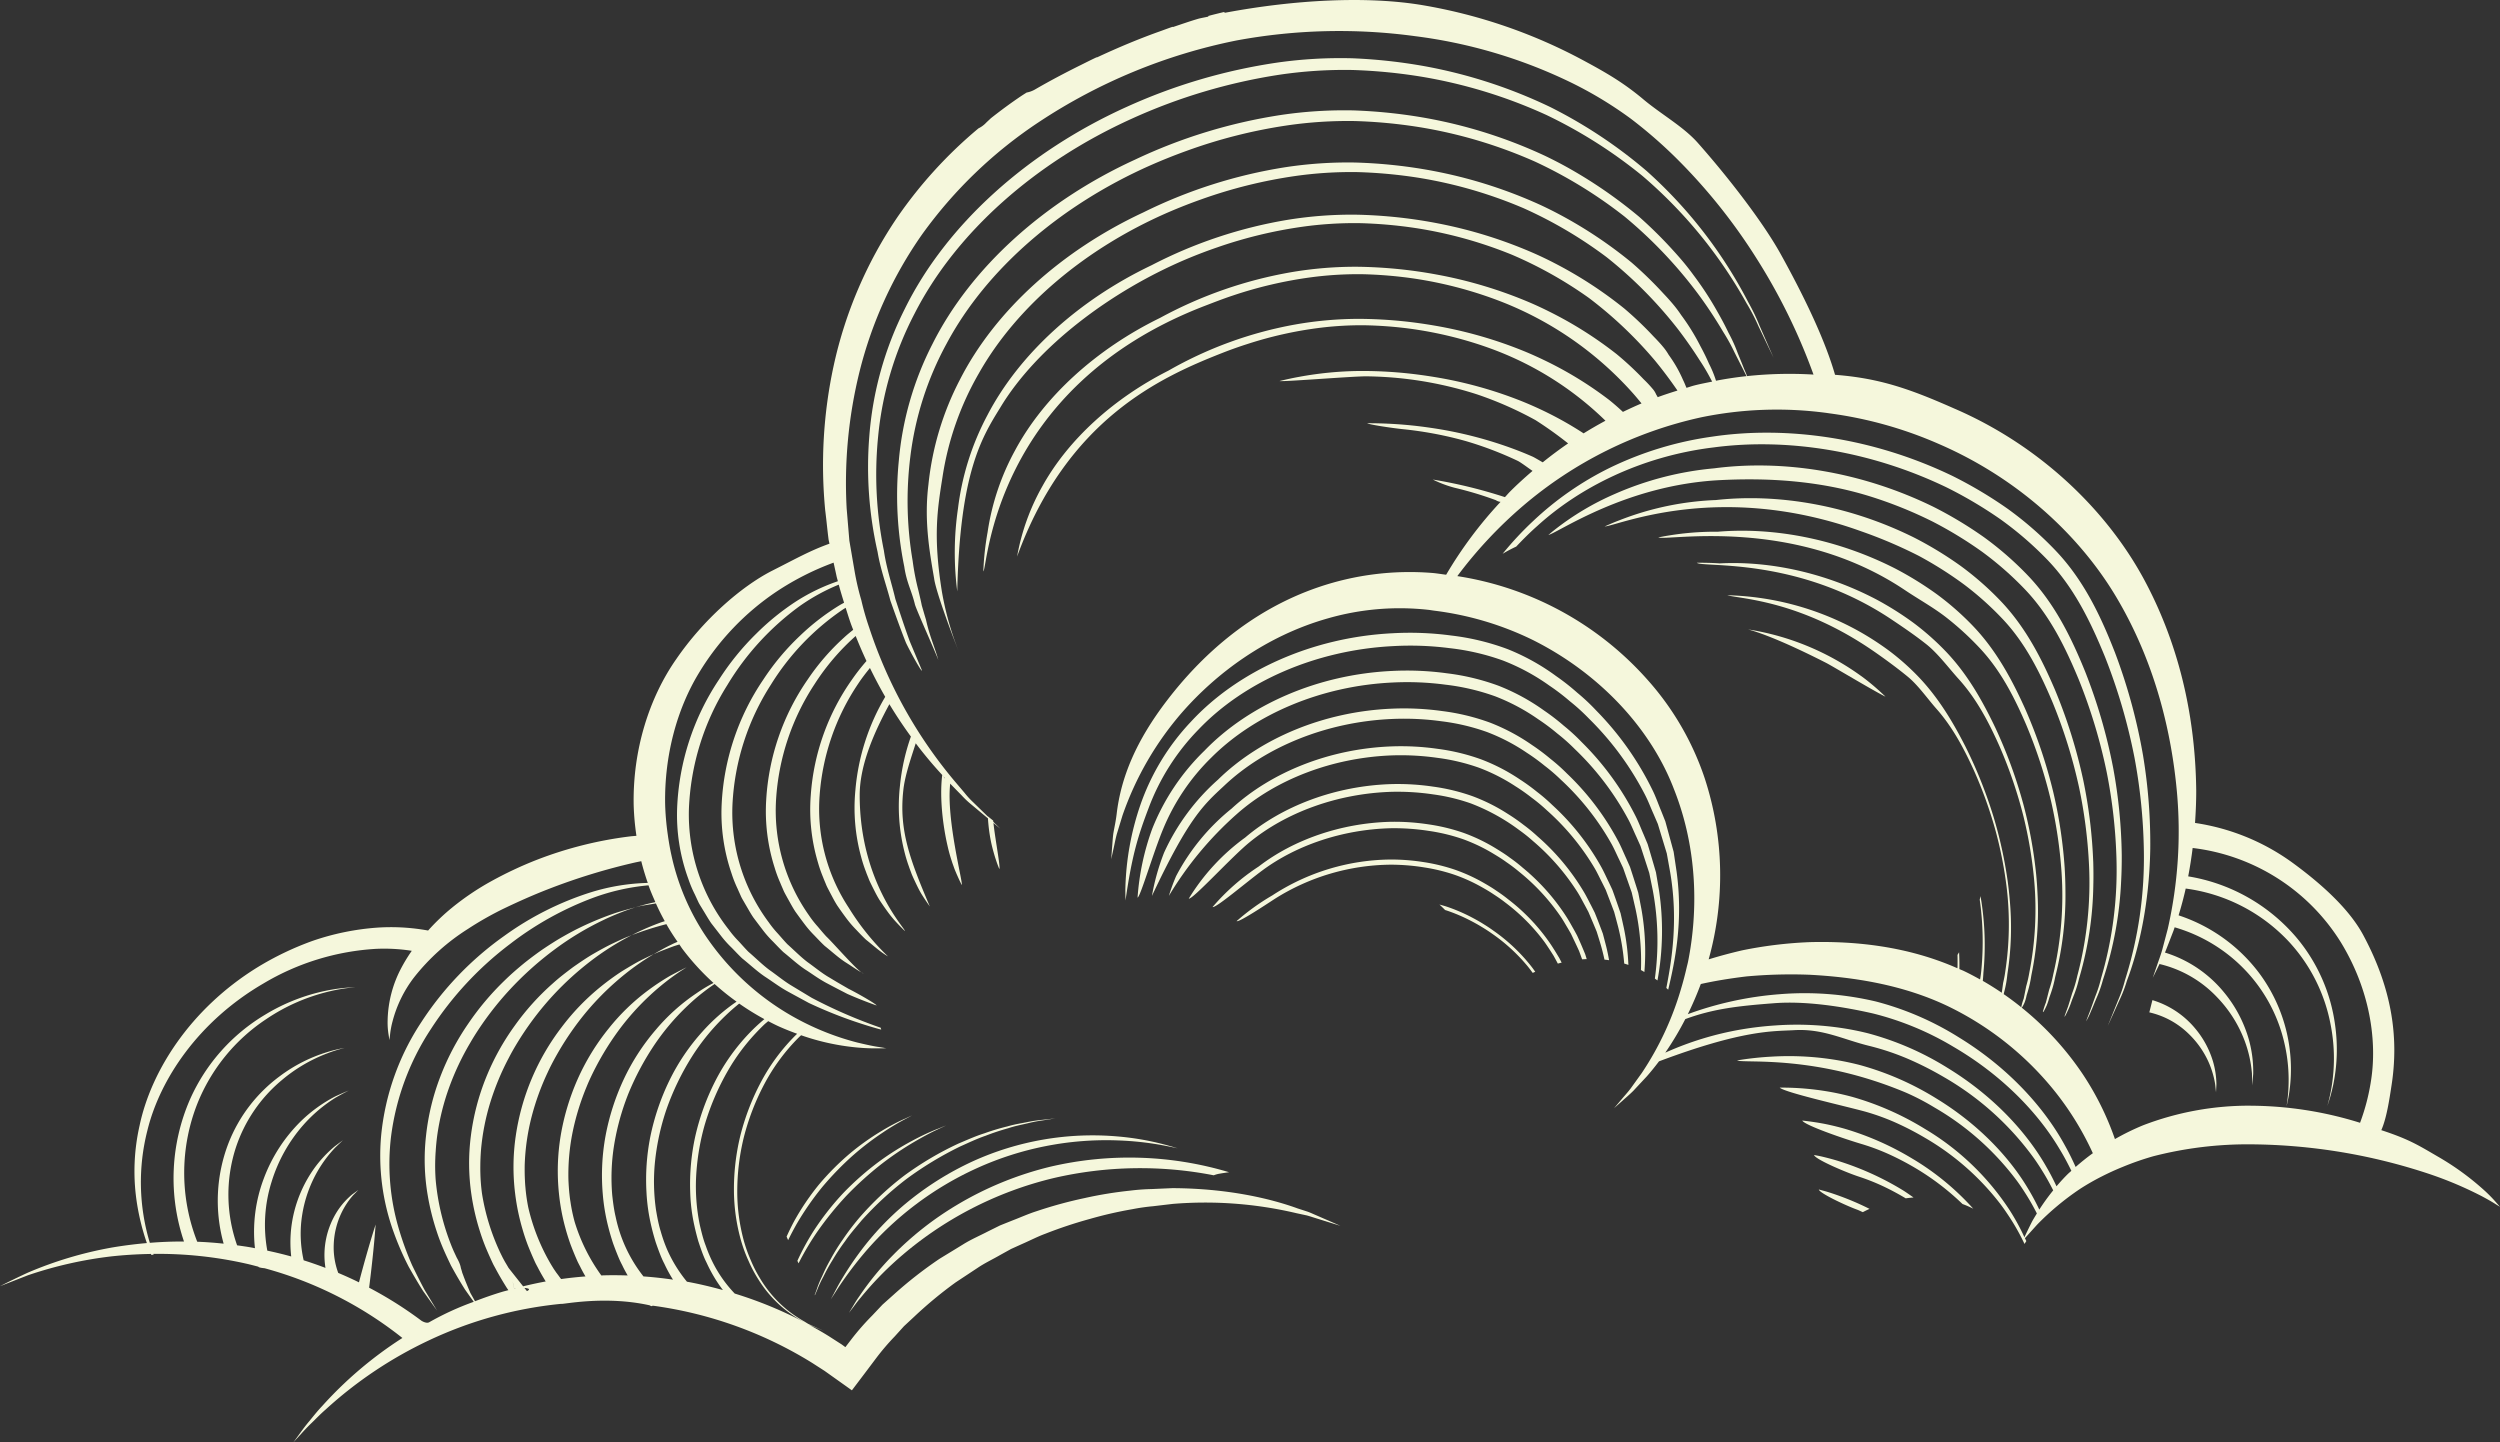 <svg id="Grupo_792" data-name="Grupo 792" xmlns="http://www.w3.org/2000/svg" xmlns:xlink="http://www.w3.org/1999/xlink" width="718.013" height="414.229" viewBox="0 0 718.013 414.229">
  <rect x="0" y="0" width="718.013" height="414.229" fill="#333333" stroke="none"/>
  <defs>
    <clipPath id="clip-path">
      <rect id="Retângulo_38" data-name="Retângulo 38" width="718.013" height="414.229" fill="#f5f7dc"/>
    </clipPath>
  </defs>
  <g id="Grupo_196" data-name="Grupo 196" clip-path="url(#clip-path)">
    <path id="Caminho_217" data-name="Caminho 217" d="M98.952,170.463a94.5,94.5,0,0,1,10.563-10.994,104.518,104.518,0,0,1,44.909-23.331,109.92,109.92,0,0,1,45.892-.773,7.906,7.906,0,0,1,1.618-.459c.924-.161,1.853-.3,2.784-.426a99.66,99.66,0,0,0-51.185-1.623A96.672,96.672,0,0,0,126.5,143.908,91.141,91.141,0,0,0,108.186,158.3a82.1,82.1,0,0,0-9.711,11.87c-1.041,1.462-1.689,2.69-2.2,3.476-.485.8-.74,1.225-.74,1.225l.875-1.148c.6-.74,1.365-1.894,2.542-3.259" transform="translate(148.28 202.19)" fill="#f5f7dc"/>
    <path id="Caminho_218" data-name="Caminho 218" d="M103.2,161.484a92.788,92.788,0,0,1,32.213-24.255,89.923,89.923,0,0,1,40.487-8,87.357,87.357,0,0,1,12.646,1.345c2.955.549,4.579.932,4.579.932s-1.572-.516-4.484-1.274A78.408,78.408,0,0,0,176,128.1a83.2,83.2,0,0,0-41.676,7.113A87.325,87.325,0,0,0,114.856,147.5a80.937,80.937,0,0,0-12.643,13.322,90.079,90.079,0,0,0-6.651,10.168c-1.332,2.509-2.072,3.9-2.072,3.9l2.409-3.726a106.272,106.272,0,0,1,7.3-9.675" transform="translate(145.106 198.303)" fill="#f5f7dc"/>
    <path id="Caminho_219" data-name="Caminho 219" d="M92.455,174.981a31.838,31.838,0,0,1,1.728-3.678,51.793,51.793,0,0,1,2.611-4.729,58.576,58.576,0,0,1,3.642-5.479c1.322-1.965,3.019-3.882,4.729-5.944A94.5,94.5,0,0,1,118.1,143.215a99.381,99.381,0,0,1,15.318-9.272c2.542-1.131,4.926-2.277,7.286-3.078a69.2,69.2,0,0,1,6.574-2.187c2.016-.671,3.917-1.013,5.564-1.409a38.886,38.886,0,0,1,4.27-.824l3.67-.584s-1.319.145-3.7.411a37.653,37.653,0,0,0-4.321.646c-1.669.337-3.6.612-5.655,1.22a64.8,64.8,0,0,0-6.7,2.011c-2.412.748-4.852,1.848-7.45,2.945a91.211,91.211,0,0,0-15.629,9.249,86.187,86.187,0,0,0-12.972,12.222,72.819,72.819,0,0,0-4.627,6.117,55,55,0,0,0-3.476,5.635,48.4,48.4,0,0,0-2.427,4.846,30.342,30.342,0,0,0-1.549,3.759c-.232.643-.421,1.166-.587,1.628.018.033.038.069.056.1l.712-1.674" transform="translate(142.307 195.349)" fill="#f5f7dc"/>
    <path id="Caminho_220" data-name="Caminho 220" d="M95.547,157.043a93.112,93.112,0,0,1,8.384-10.318,97.028,97.028,0,0,1,10.012-9.029,89.9,89.9,0,0,1,9.246-6.255c2.759-1.615,5.069-2.835,6.712-3.583,1.631-.773,2.537-1.2,2.537-1.2s-.934.375-2.618,1.046a68.73,68.73,0,0,0-6.947,3.262,79.072,79.072,0,0,0-9.586,6A83.178,83.178,0,0,0,103,145.988a79.022,79.022,0,0,0-8.343,10.563,70.429,70.429,0,0,0-4.926,8.986c.112.24.225.48.339.72a79.676,79.676,0,0,1,5.472-9.213" transform="translate(139.279 196.578)" fill="#f5f7dc"/>
    <path id="Caminho_221" data-name="Caminho 221" d="M107.635,136.979a80.929,80.929,0,0,1,8.407-6.447,70.4,70.4,0,0,1,6.186-3.746c1.511-.814,2.351-1.268,2.351-1.268l-2.442,1.115a62.086,62.086,0,0,0-6.441,3.435,71.406,71.406,0,0,0-8.766,6.217,75.185,75.185,0,0,0-9.18,9.19,71.322,71.322,0,0,0-7.136,10.591c-.786,1.48-1.473,2.907-2.093,4.282.146.342.294.681.441,1.021.753-1.549,1.613-3.182,2.575-4.874a84.157,84.157,0,0,1,7.194-10.344,87.886,87.886,0,0,1,8.9-9.172" transform="translate(137.392 194.816)" fill="#f5f7dc"/>
    <path id="Caminho_222" data-name="Caminho 222" d="M716.976,345.42a41.2,41.2,0,0,0-3.175-3.274,77.34,77.34,0,0,0-13.616-9.961c-5.592-3.246-8.174-4.946-16.259-7.6,1.5-3.371,2.315-8.715,2.991-13.215,2.011-13.353.135-27.223-8.039-42.549-4.04-7.718-12.253-15.037-20.3-20.927a63.341,63.341,0,0,0-28.152-11.543c.2-2.968.345-6.02.342-9.244-.181-17.242-3.343-38.35-14.195-59.2-10.8-20.846-30.416-39.859-55.353-50.6-12.546-5.548-21.307-8.68-34.183-9.662-2.769-9.6-8.292-21.458-15.67-34.777-5.119-9.2-15-21.943-23.586-31.656-4.252-4.892-10.785-8.4-16.191-13.013-5.459-4.5-10-7.169-16.706-10.783A150.384,150.384,0,0,0,408.516,1.473C392.553-1.2,371.784-.084,351.88,3.653c-.143-.061-.278-.13-.419-.189-1.478.368-2.96.715-4.428,1.118v.189c-.911.2-1.82.355-2.733.574-2.481.72-4.913,1.582-7.363,2.4-.064-.01-.128-.028-.194-.038-1.067.357-2.118.753-3.175,1.138-6.265,2.213-12.4,4.788-18.441,7.605-.082.013-.166.018-.242.028-1.416.664-2.807,1.37-4.206,2.065-4.538,2.243-9.027,4.6-13.427,7.156a7.549,7.549,0,0,1-2.4.88c-.505.329-1.021.638-1.526.977-3.011,2.024-5.916,4.173-8.741,6.4-.5.487-1.023.942-1.513,1.442a7.412,7.412,0,0,1-2.047,1.465,127.553,127.553,0,0,0-23.285,25.511,122.19,122.19,0,0,0-18.288,42.587,134.864,134.864,0,0,0-2.442,41.638c.413,3.239.569,5.273.97,8.4l.25,1.151c-5.576,1.98-9.746,4.374-16.66,7.86-8.871,4.589-19.6,14.011-27.32,25.253-7.809,11.153-12.549,26.149-12.255,41.905a74.28,74.28,0,0,0,.794,8.876c-.59.064-1.151.089-1.751.163a111.658,111.658,0,0,0-26.866,6.738,110.481,110.481,0,0,0-13.028,6.115,76,76,0,0,0-11.273,7.592,61.311,61.311,0,0,0-6.916,6.6,59.209,59.209,0,0,0-14.654-.832,73.059,73.059,0,0,0-18.521,3.8,86.373,86.373,0,0,0-15.9,7.633c-19.409,12.028-30.551,29.957-33.8,45.466a59.254,59.254,0,0,0-.932,20.968,66.332,66.332,0,0,0,3.034,12.725c-3.56.316-6.934.755-10.043,1.284A110.766,110.766,0,0,0,7.926,365.54C2.679,367.978,0,369.4,0,369.4s2.743-1.072,8-3.129a116.123,116.123,0,0,1,23.98-5.433c3.5-.383,7.325-.63,11.375-.7.038.094.079.191.12.288.217-.031.434-.054.653-.082-.028-.074-.054-.148-.079-.222a114.664,114.664,0,0,1,26.626,2.795c1.159.255,2.34.574,3.517.875.077.314,1.8.449,1.8.449a109.864,109.864,0,0,1,39.581,20.031A112.568,112.568,0,0,0,92.523,403.83c-1.473,1.557-2.641,3.068-3.69,4.336-1.064,1.258-1.891,2.381-2.547,3.295l-2.021,2.769,2.32-2.521c.75-.832,1.687-1.853,2.869-2.986s2.468-2.509,4.073-3.9a119.074,119.074,0,0,1,29.484-19.781,115.226,115.226,0,0,1,38.174-10.576c.2.26,12.475-2.46,25.419.429.4.273.676.3.835.094a116.532,116.532,0,0,1,45.81,16.435l3.586,2.307q3.112,2.217,6.209,4.418l1.541,1.1c.069.089.125.028.176-.061l.161-.214.324-.429.646-.855,2.585-3.417q1.623-2.155,3.231-4.293a68.22,68.22,0,0,1,5.239-6.13l2.68-2.96q1.458-1.355,2.907-2.7a119.847,119.847,0,0,1,11.954-9.895l6.3-4.165c2.07-1.4,4.316-2.44,6.424-3.665l3.185-1.761,3.274-1.48c2.182-.949,4.277-2.042,6.449-2.848a126.548,126.548,0,0,1,12.817-4.272,115.98,115.98,0,0,1,12.339-2.83,58.139,58.139,0,0,1,5.918-.845q2.913-.345,5.7-.671a114.029,114.029,0,0,1,35.4,2.664q1.558.337,2.937.633c.911.23,1.738.531,2.521.763,1.562.49,2.886.9,3.953,1.235,2.149.666,3.277,1.013,3.277,1.013s-1.08-.472-3.134-1.376c-1.034-.449-2.312-1-3.823-1.661-.763-.316-1.567-.707-2.46-1.031l-2.884-.934c-8.057-2.935-20.407-5.76-35.964-5.824q-2.909.126-5.954.263a59.876,59.876,0,0,0-6.222.457,113.963,113.963,0,0,0-13.085,2.144,123.684,123.684,0,0,0-13.738,3.757c-2.34.738-4.609,1.774-6.97,2.675q-1.761.7-3.542,1.419-1.723.854-3.466,1.718c-2.3,1.2-4.734,2.236-7,3.637s-4.576,2.8-6.9,4.221a119.322,119.322,0,0,0-13.166,10.293q-1.593,1.42-3.2,2.856-1.481,1.566-2.973,3.149a73.321,73.321,0,0,0-5.791,6.582l-1.35,1.758-.569.743,0-.008,0-.005-.222-.161-.819-.6-3.721-2.391c-1.868-1.169-3.772-2.241-5.684-3.277.339.14.671.278.97.406.753.309,1.388.572,1.9.781l1.564.646-1.547-.689-1.876-.832-1.194-.536q-.6-.367-1.268-.778A34.038,34.038,0,0,1,218.318,367.2a38.052,38.052,0,0,1-2.672-5.222,41.964,41.964,0,0,1-2.111-6,53.687,53.687,0,0,1-1.786-13.883,65.246,65.246,0,0,1,1.86-15.364,68.9,68.9,0,0,1,5.972-15.489,55.831,55.831,0,0,1,9.861-13.317c.207-.209.429-.393.638-.6a67.216,67.216,0,0,0,16.014,3.514,58.216,58.216,0,0,0,6.322.25l2.192-.02-2.162-.367c-1.419-.186-3.486-.63-6.112-1.256a76.269,76.269,0,0,1-20.756-8.756,74.524,74.524,0,0,1-23.354-22.553,67.569,67.569,0,0,1-9.366-22.438c-.457-2.039-.812-4.124-1.1-6.235a76.126,76.126,0,0,1-.725-8.488c-.235-13.955,3.359-27.221,9.642-37.6a74.559,74.559,0,0,1,22.395-23.5,78.736,78.736,0,0,1,16.346-8.284c.263,1.2.533,2.432.791,3.614.107.59.293,1.146.434,1.723a55.474,55.474,0,0,0-11.9,5.729,71.5,71.5,0,0,0-11.525,9.323,75.777,75.777,0,0,0-10.742,13.235,71.623,71.623,0,0,0-12,36.98,53.453,53.453,0,0,0,3.2,20.162,34.316,34.316,0,0,0,1.9,4.545l1.016,2.2c.352.722.812,1.386,1.212,2.072.842,1.353,1.608,2.736,2.493,4.009q1.428,1.841,2.823,3.642a29.865,29.865,0,0,0,2.991,3.331c1.034,1.049,2.016,2.121,3.057,3.1,2.228,1.786,4.254,3.7,6.462,5.2,2.238,1.452,4.3,3.022,6.462,4.214s4.247,2.312,6.235,3.392a128.115,128.115,0,0,0,19.952,7.432c.293.077.551.143.829.217-.066-.186-.117-.373-.176-.556l-.493-.166a140.745,140.745,0,0,1-19.332-8.43l-5.959-3.6c-2.067-1.256-4-2.869-6.125-4.356-2.085-1.541-3.974-3.461-6.064-5.242-.97-.972-1.878-2.034-2.84-3.065a28.41,28.41,0,0,1-2.766-3.262,53.448,53.448,0,0,1-11.487-34.767,72.016,72.016,0,0,1,11.04-35.533,77.437,77.437,0,0,1,20.789-22.678,56.635,56.635,0,0,1,11.2-6.143c.48,1.761,1,3.491,1.534,5.188-.416.232-.832.449-1.256.7a66.267,66.267,0,0,0-11.347,8.733,70.535,70.535,0,0,0-10.6,12.653,69.608,69.608,0,0,0-11.952,35.7,53.373,53.373,0,0,0,2.812,19.894,35.126,35.126,0,0,0,1.781,4.507c.02.082.937,2.093.962,2.172.334.717.766,1.378,1.146,2.062.559.939,1.085,1.891,1.644,2.81.242.4.49.789.748,1.169q1.37,1.838,2.731,3.616A30.059,30.059,0,0,0,222,270.416c1.013,1.039,1.983,2.09,3.009,3.05,2.128,1.7,4.071,3.517,6.186,4.933q.383.245.758.49c1.174.771,2.3,1.57,3.44,2.282.669.416,1.337.814,2.016,1.177.465.245.926.49,1.383.73q2.385,1.252,4.617,2.4c2.981,1.307,5.768,2.391,8.35,3.3-.015-.37-5.219-3.369-8.067-4.8-.909-.528-1.843-1.069-2.795-1.621-.99-.574-1.988-1.192-3.017-1.8-2.011-1.2-3.887-2.772-5.936-4.224-2-1.516-3.82-3.384-5.8-5.153-.926-.96-1.8-2-2.71-3.022a29.162,29.162,0,0,1-2.611-3.216,52.758,52.758,0,0,1-10.448-33.958A69.936,69.936,0,0,1,221.434,196.6a71.57,71.57,0,0,1,20.58-21.5c.291-.191.579-.357.868-.538.694,2.162,1.325,4.3,2.164,6.319-.878.712-1.764,1.411-2.624,2.218a65.6,65.6,0,0,0-10.453,12.071,67.514,67.514,0,0,0-11.9,34.415,53.208,53.208,0,0,0,2.422,19.631,36.05,36.05,0,0,0,1.664,4.466c.043.163.855,1.98.909,2.139.319.709.72,1.373,1.08,2.052.528.934,1.034,1.876,1.57,2.789q.348.59.722,1.161,1.309,1.834,2.636,3.588a30.541,30.541,0,0,0,2.828,3.259c.99,1.029,1.947,2.06,2.958,3,2.034,1.615,3.887,3.336,5.916,4.665.242.153.482.306.722.457,1.128.72,2.2,1.485,3.3,2.134.225.135.457.253.681.383-1.858-1.194-8.266-8.575-10.139-10.331-.886-.947-1.718-1.97-2.58-2.981a29.225,29.225,0,0,1-2.458-3.165,52.135,52.135,0,0,1-9.41-33.149,67.889,67.889,0,0,1,11.079-33.221,66.452,66.452,0,0,1,11.788-13.8q1.493,3.729,3.1,7.184a59.044,59.044,0,0,0-4.142,5.3,65.44,65.44,0,0,0-11.847,33.131,53.123,53.123,0,0,0,2.034,19.365,37.381,37.381,0,0,0,1.547,4.43c.066.245.773,1.863.852,2.1.3.7.676,1.365,1.018,2.039.5.932.977,1.866,1.49,2.772.225.391.457.776.7,1.151q1.252,1.83,2.544,3.565a31.072,31.072,0,0,0,2.749,3.218c.965,1.021,1.914,2.031,2.907,2.958,1.934,1.526,3.7,3.154,5.643,4.395.23.143.459.286.689.424l.008.008a70.894,70.894,0,0,1-11.267-13.978,51.583,51.583,0,0,1-8.373-32.338,65.826,65.826,0,0,1,11.1-32.065c1.054-1.6,2.195-3.052,3.343-4.481q2.132,4.376,4.39,8.292a63.1,63.1,0,0,0-8.57,26.84,53.2,53.2,0,0,0,1.646,19.1,39.078,39.078,0,0,0,1.429,4.392c.089.327.694,1.751.8,2.07.286.7.63,1.358.954,2.029.464.926.926,1.853,1.416,2.749q.325.582.669,1.146,1.194,1.822,2.453,3.537a31.813,31.813,0,0,0,2.667,3.182c.72.773,1.447,1.5,2.182,2.223.391-.472-12.977-13.792-12.977-39.014,0-9.129,4.594-18.86,8.527-26.144,2.037,3.389,4.111,6.452,6.179,9.3a60.246,60.246,0,0,0-3.142,14.126,53.228,53.228,0,0,0,1.258,18.834,41.112,41.112,0,0,0,1.312,4.354c.112.408.615,1.638.743,2.037.268.692.584,1.353.891,2.016.431.924.87,1.84,1.337,2.731.209.385.424.763.648,1.136.753,1.212,1.541,2.384,2.356,3.512l.028.036c-5.75-13.485-8.853-21.9-7.621-33.231.408-4.28,2.34-9.688,3.578-13.621a118.946,118.946,0,0,0,7.654,9.152c-.013,0-.043-.043-.046-.015-.8,6.373.176,14.483,1.531,20.327a43.128,43.128,0,0,0,1.194,4.316c.135.49.533,1.526.689,2,.25.684.539,1.345.822,2.006.406.919.822,1.827,1.266,2.71.033.064.069.125.1.189.5-.268-4.487-18.8-3.308-29.094.092.094.191.207.281.3q1.6,1.638,3.027,3.091a25.48,25.48,0,0,0,2.756,2.6q2.7,2.262,4.558,3.81l.219.184a48.661,48.661,0,0,0,.8,6.324c.283,1.465.664,2.884,1.077,4.277.158.572.452,1.414.633,1.97.227.658.482,1.3.738,1.94.444-.14-1.2-8.672-1.672-13.2,1.273,1.057,1.957,1.628,1.957,1.628s-.684-.666-1.993-1.947c-.015-.128-.038-.248-.048-.373-.523-.4-1.034-.824-1.547-1.24l.005.061q-1.7-1.646-4.147-4.032a25.451,25.451,0,0,1-2.544-2.772c-.865-1.023-1.794-2.113-2.772-3.267a132.9,132.9,0,0,1-24.6-44.182,77.389,77.389,0,0,1-2.261-7.876,73.284,73.284,0,0,1-1.929-8.325c-.232-1.355-.475-2.766-.712-4.145-.066-.393-.133-.786-.2-1.182-.2-1.148-.39-2.269-.59-3.435q-.379-4.51-.771-9.18a133.132,133.132,0,0,1,3.7-39.379,118.348,118.348,0,0,1,17.972-39.415A128.935,128.935,0,0,1,298.37,35.059,159.641,159.641,0,0,1,355.1,11.628a161.615,161.615,0,0,1,51.313-1.243A143.713,143.713,0,0,1,450.529,23.37a112.081,112.081,0,0,1,17.852,10.719,133.2,133.2,0,0,1,14.593,12.888A162.461,162.461,0,0,1,504.3,73.92a169.992,169.992,0,0,1,16.55,33.66,115.357,115.357,0,0,0-19.064.434c-.235-.569-.518-1.251-.9-2.149-.467-1.177-1.059-2.639-1.774-4.374a43.644,43.644,0,0,0-2.644-5.865c-.883-1.845-1.929-3.854-3.154-5.99a92.635,92.635,0,0,0-6.906-10.6q-1.2-1.661-2.69-3.479-1.428-1.726-3.147-3.6a123.75,123.75,0,0,0-9.81-9.706,133.876,133.876,0,0,0-21.175-14.5q-2.772-1.52-5.714-2.935A138.62,138.62,0,0,0,414,34.778q-2.6-.555-5.265-1.021a148.348,148.348,0,0,0-19.911-2.047,123.861,123.861,0,0,0-20.861,1.3,151.19,151.19,0,0,0-42.01,12.855c-25.766,11.811-47.107,30.857-58.2,53.043a90.705,90.705,0,0,0-9.606,33.4,102.458,102.458,0,0,0,1.57,30.441c.671,4.624,2.111,6.87,3.078,10.936.778,2.366,5.941,13.725,6.7,15.912-.9-3.45-2.46-6.666-3.545-11.612-.592-1.95-.592-2.008-1.2-4.083-.288-1.437-.638-2.892-.99-4.372a69.7,69.7,0,0,1-1.636-8.435,102.4,102.4,0,0,1-.681-29.824,90.541,90.541,0,0,1,10.4-32.527c11.444-21.453,32.769-39.813,58.476-51.221q5.156-2.274,10.4-4.168a147.7,147.7,0,0,1,28.943-7.337A120.93,120.93,0,0,1,389.1,34.763a144.619,144.619,0,0,1,18.651,1.766,134.844,134.844,0,0,1,21.861,5.479c3.915,1.335,7.682,2.82,11.288,4.423A130.835,130.835,0,0,1,466.587,62.2,128.761,128.761,0,0,1,488.132,85c2.72,3.729,4.948,7.212,6.76,10.285a55.739,55.739,0,0,1,3.313,6.005q1.336,2.653,2.276,4.487c.47.947.827,1.667,1.123,2.256-2.973.316-5.89.761-8.756,1.314a30.79,30.79,0,0,0-2.011-4.892c-.674-1.554-1.5-3.256-2.486-5.074a62.146,62.146,0,0,0-5.518-8.912,33.415,33.415,0,0,0-2.174-2.914q-1.248-1.512-2.93-3.279a112.023,112.023,0,0,0-9.106-8.858,125.924,125.924,0,0,0-20.6-13.761q-2.687-1.432-5.548-2.769a134.588,134.588,0,0,0-28.956-9.425q-2.515-.517-5.094-.944a143.745,143.745,0,0,0-19.273-1.845,119.446,119.446,0,0,0-20.154,1.376,141.458,141.458,0,0,0-40.632,12.957c-23.257,10.846-42.518,28.086-52.693,48.074a83.663,83.663,0,0,0-9.019,30.074c-1.233,10.055.181,18.612,1.631,26.945.383,3.205,4.418,14.389,7.261,21.466a86.769,86.769,0,0,1-5.04-17.737c-2.511-15.749-1.325-23.278.212-32.973a85.055,85.055,0,0,1,10.349-29.512c10.943-19.439,30.743-36.071,54.5-46.384q4.766-2.056,9.611-3.764a138.656,138.656,0,0,1,26.713-6.63,114.688,114.688,0,0,1,17.9-1.141,137.322,137.322,0,0,1,17.2,1.562,128.481,128.481,0,0,1,20.18,4.88c3.616,1.189,7.1,2.514,10.443,3.946A124.293,124.293,0,0,1,461.47,73.889a122.758,122.758,0,0,1,20.259,20.4c2.57,3.336,4.7,6.459,6.454,9.221a55.419,55.419,0,0,1,3.182,5.385c.135.253.248.462.378.7-1.761.362-3.54.692-5.252,1.143-.727.191-1.406.442-2.123.646-.322-.745-.577-1.437-.983-2.246a37.32,37.32,0,0,0-4.132-7.23,15.448,15.448,0,0,0-1.656-2.35c-.712-.863-1.623-1.855-2.715-2.963a99.92,99.92,0,0,0-8.4-8.011,118.616,118.616,0,0,0-20.034-13.023q-2.6-1.348-5.385-2.6a130.48,130.48,0,0,0-28.037-8.8q-2.431-.475-4.923-.868a139.151,139.151,0,0,0-18.635-1.638A115.062,115.062,0,0,0,370.023,63.1a131.979,131.979,0,0,0-39.256,13.062c-20.746,9.882-37.929,25.312-47.186,43.1a76.768,76.768,0,0,0-8.435,26.749,87.349,87.349,0,0,0-.217,23.824c.766-34.083,6.993-44.1,12.324-52.721C297.7,99.683,318.991,83.62,340.8,74.4q4.372-1.838,8.823-3.364a129.554,129.554,0,0,1,24.48-5.921,108.4,108.4,0,0,1,16.367-1.029,129.852,129.852,0,0,1,15.744,1.358,122.186,122.186,0,0,1,18.5,4.28c3.32,1.044,6.521,2.208,9.6,3.466a117.942,117.942,0,0,1,22.045,12.39,117.488,117.488,0,0,1,18.97,17.99c2.417,2.943,4.448,5.706,6.148,8.159.115.151.189.291.3.442-1.922.595-3.818,1.215-5.666,1.894-.151-.245-.253-.47-.429-.727a6.2,6.2,0,0,0-1.138-1.786,35.19,35.19,0,0,0-2.5-2.647,89.381,89.381,0,0,0-7.692-7.164,112.042,112.042,0,0,0-19.462-12.288c-1.679-.84-3.42-1.656-5.219-2.437a126.74,126.74,0,0,0-27.121-8.179q-2.347-.436-4.752-.794a134.681,134.681,0,0,0-18-1.432,110.4,110.4,0,0,0-18.74,1.529A122.8,122.8,0,0,0,333.173,91.3c-18.235,8.92-33.341,22.543-41.683,38.128a70.239,70.239,0,0,0-7.845,23.426,78.751,78.751,0,0,0-1.222,11.247c1.253-.761,2.486-52.739,63.621-76.264,2.675-1.028,5.334-2.067,8.037-2.96a120.838,120.838,0,0,1,22.249-5.211,102.756,102.756,0,0,1,14.833-.916A122.687,122.687,0,0,1,405.451,79.9a116.79,116.79,0,0,1,16.816,3.683c3.022.9,5.941,1.9,8.749,2.989a98.626,98.626,0,0,1,37.9,26.284c.934,1.049,1.728,2.024,2.542,3.006-1.832.768-3.6,1.6-5.347,2.435-1.194-1.105-2.455-2.228-3.91-3.4a106.515,106.515,0,0,0-18.893-11.551q-2.435-1.171-5.053-2.271a123.181,123.181,0,0,0-26.2-7.557q-2.259-.39-4.581-.715a129.758,129.758,0,0,0-17.359-1.228,105.576,105.576,0,0,0-18.036,1.608,113.682,113.682,0,0,0-36.5,13.266c-15.726,7.952-28.755,19.769-36.179,33.154a63.812,63.812,0,0,0-7.258,20.1c-.013.054-.018.1-.031.158,14.407-39.512,41.252-51.56,59.173-58.586q3.587-1.4,7.248-2.56a112.338,112.338,0,0,1,20.019-4.5,97.269,97.269,0,0,1,13.3-.8,115.991,115.991,0,0,1,12.835.947,112.177,112.177,0,0,1,15.134,3.08q4.085,1.133,7.9,2.511A92.51,92.51,0,0,1,461.1,120.832q-3.292,1.776-6.367,3.685c.028-.018.036-.056.069-.071a101.294,101.294,0,0,0-13.064-7.2c-1.567-.722-3.2-1.429-4.89-2.105a119.617,119.617,0,0,0-25.286-6.931q-2.174-.352-4.41-.641a125.357,125.357,0,0,0-16.721-1.021,101.242,101.242,0,0,0-17.329,1.684c-1.9.342-3.772.758-5.632,1.207,1.444.227,21.2-1.4,25.067-1.358a109.532,109.532,0,0,1,11.38.743,108.194,108.194,0,0,1,13.455,2.481q3.637.915,7.054,2.031a103.349,103.349,0,0,1,16.581,7.325,109.463,109.463,0,0,1,9.364,6.687q-3.847,2.645-7.294,5.439c-1.133-.661-2.465-1.45-2.907-1.641q-2.27-1-4.724-1.94a116.518,116.518,0,0,0-24.37-6.311q-2.09-.31-4.239-.561a124.354,124.354,0,0,0-14.156-.784c.4.39,7.434,1.437,10.471,1.733a107.5,107.5,0,0,1,11.773,1.883c2.128.462,4.2.985,6.209,1.554a101.262,101.262,0,0,1,14.759,5.635c1,.5,2.953,2.006,4.262,2.889-2.276,1.96-4.464,3.938-6.447,5.929-.533.538-.972,1.072-1.485,1.608a140.1,140.1,0,0,0-20.713-5.056,32.708,32.708,0,0,0,6.329,2.376,101.926,101.926,0,0,1,11.765,3.545,3.056,3.056,0,0,0,1.363.493,118.8,118.8,0,0,0-15.621,20.925c-1.363-.168-2.731-.411-4.088-.516a81.029,81.029,0,0,0-32.524,4.071c-19.968,6.8-34.009,20.146-43.353,32.282-9.116,11.839-13.432,22.349-14.667,32.866-.248,2.1-.674,3.935-.947,5.541-.222,1.608-.263,2.991-.37,4.091-.163,2.2-.25,3.361-.25,3.361s.25-1.136.722-3.292c.255-1.072.477-2.414.9-3.961.467-1.531,1.005-3.3,1.613-5.285a89.967,89.967,0,0,1,17.339-29.87c9.558-10.834,23.735-21.711,41.783-26.792a74.694,74.694,0,0,1,28.7-2.419c.587.059,1.176.179,1.763.25a89.217,89.217,0,0,1,28.272,8.417c19.225,9.616,33.943,25.5,40.563,42.924,6.9,17.431,6.842,35.3,4.017,49.47-.112.541-.255,1.044-.378,1.575q-.739,3.223-1.633,6.2A87.481,87.481,0,0,1,471.579,308.1q-1.818,2.534-3.226,4.489c-.972,1.279-1.906,2.266-2.606,3.119-1.429,1.687-2.179,2.57-2.179,2.57s.868-.768,2.521-2.236c.812-.75,1.886-1.623,3.029-2.774q1.669-1.788,3.836-4.111c1.123-1.271,2.31-2.731,3.519-4.336,24.245-9.111,32.749-8.611,38.736-8.948,8.424-.516,14.2,2.728,21.928,4.578a72.5,72.5,0,0,1,12.166,4.239,93.806,93.806,0,0,1,9,4.655,83.074,83.074,0,0,1,25.986,23.477q1.156,1.646,2.164,3.292c1.243,1.96,2.282,3.874,3.241,5.763A61.194,61.194,0,0,0,585.7,347.4a65.986,65.986,0,0,0-3.29-6.117c-5.387-9.04-14.32-18.508-26.345-25.835a83.631,83.631,0,0,0-21.831-9.55q-2.584-.67-5.247-1.177a83.29,83.29,0,0,0-20.159-1.253,88.679,88.679,0,0,0-9.234.975c-.24.038-.47.1-.707.14,2.626.85,22.543-1.682,48.536,9.231a69.238,69.238,0,0,1,8.185,4.27,78.631,78.631,0,0,1,23.811,21.254q1.072,1.485,2.016,2.968A65.849,65.849,0,0,1,585,348.51c-.462.753-.919,1.506-1.294,2.156-1.148,2.259-1.873,3.795-2.276,4.675a63.318,63.318,0,0,0-4.344-7.922A74.647,74.647,0,0,0,552.8,324.2a83.061,83.061,0,0,0-20.8-9.167q-2.458-.666-4.992-1.179a79.649,79.649,0,0,0-15.856-1.488c1.325,1.376,18.212,5.173,24.482,6.875a65.206,65.206,0,0,1,9.917,3.688c2.57,1.189,5.03,2.506,7.37,3.887a74.485,74.485,0,0,1,21.634,19.031c.661.88,1.284,1.763,1.868,2.641a63.66,63.66,0,0,1,5.03,8.779c.163-.281.35-.544.518-.822-.117-.268-.281-.559-.406-.829l3.542-3.925a77.046,77.046,0,0,1,12.344-10.267,66.883,66.883,0,0,1,6.265-3.581q2.818-1.439,5.969-2.718a81.325,81.325,0,0,1,8.81-3.062,108.968,108.968,0,0,1,27.912-3.407,165.527,165.527,0,0,1,51.455,8.567,107.043,107.043,0,0,1,14.925,6.332c1.7.914,3.022,1.664,3.877,2.228l1.348.824-1.039-1.187m-493.52-50.733c1.891.855,3.716,1.575,5.495,2.223-.089.084-.184.161-.271.248A55.867,55.867,0,0,0,218.589,310.7a68.291,68.291,0,0,0-6.031,15.772,65,65,0,0,0-1.764,15.626,53.735,53.735,0,0,0,2,14.082,41.346,41.346,0,0,0,2.241,6.061,38.389,38.389,0,0,0,2.8,5.252,34.031,34.031,0,0,0,12.97,12.125c.082.046.151.087.23.133a117.315,117.315,0,0,0-20.016-8.236A36.967,36.967,0,0,1,205,363.136a39.847,39.847,0,0,1-2.3-5.344c-.245-.618-.462-1.256-.658-1.909-.406-1.337-.738-2.733-1.072-4.157a55.488,55.488,0,0,1-1.031-13.914,67.8,67.8,0,0,1,2.019-13.133c.181-.7.373-1.391.582-2.088a72.007,72.007,0,0,1,6.61-15.228,58.169,58.169,0,0,1,7.883-10.612q1.187-1.267,2.417-2.453c.38-.368.794-.671,1.184-1.021.947.493,1.894.975,2.823,1.409m-3.92-1.986a51.37,51.37,0,0,0-4.321,4.017,58.124,58.124,0,0,0-9.8,13.8,68.231,68.231,0,0,0-5.745,15.912,64.229,64.229,0,0,0-1.439,15.859,51.062,51.062,0,0,0,1.2,9.741c.334,1.539.72,3.029,1.131,4.464.569,1.715,1.125,3.371,1.794,4.918q.268.609.561,1.192a43.479,43.479,0,0,0,2.884,5.306c.62.962,1.228,1.8,1.825,2.6-3.448-.949-6.9-1.781-10.333-2.4a39.9,39.9,0,0,1-5.6-9.032,42.143,42.143,0,0,1-1.937-5.464c-.2-.63-.375-1.279-.528-1.94-.327-1.355-.577-2.766-.822-4.2a57.218,57.218,0,0,1-.276-13.94,68.966,68.966,0,0,1,2.667-13.028c.212-.684.434-1.368.671-2.052a75.275,75.275,0,0,1,7.248-14.965,62.5,62.5,0,0,1,8.246-10.4q1.229-1.248,2.5-2.414c.929-.855,1.881-1.661,2.843-2.442a74.247,74.247,0,0,0,7.238,4.471m-8-5.025a53.746,53.746,0,0,0-9.79,8.6,60.449,60.449,0,0,0-9.5,14.052,68.28,68.28,0,0,0-5.459,16.053,63.732,63.732,0,0,0-1.118,16.094A53.833,53.833,0,0,0,187.1,352.3c.365,1.559.786,3.057,1.233,4.5.6,1.738,1.2,3.4,1.886,4.956.191.411.385.812.589,1.2a39.506,39.506,0,0,0,2.481,4.561q-4.276-.624-8.481-.924a41.158,41.158,0,0,1-8-17.165c-.156-.643-.286-1.3-.4-1.973-.242-1.373-.413-2.795-.572-4.239a59.273,59.273,0,0,1,.482-13.968,70.6,70.6,0,0,1,3.315-12.921c.242-.676.5-1.348.76-2.019a78.71,78.71,0,0,1,7.886-14.705,67.13,67.13,0,0,1,8.608-10.183q1.275-1.233,2.573-2.376a60.136,60.136,0,0,1,5.781-4.433,72.181,72.181,0,0,0,6.3,5.061m-20.213-22.242.059-.01c1,1.766,2.077,3.445,3.213,5.063-.572.255-1.141.485-1.71.776-1.72.819-3.445,1.779-5.168,2.807.891-.406,1.781-.8,2.664-1.128.947-.373,1.886-.727,2.815-1.072.648-.235,1.284-.419,1.922-.612.294.408.551.863.855,1.258a70.317,70.317,0,0,0,8.948,9.8,42.506,42.506,0,0,0-4.841,2.922,56.362,56.362,0,0,0-11.8,10.594,62.733,62.733,0,0,0-9.211,14.3,67.923,67.923,0,0,0-5.176,16.2,63.105,63.105,0,0,0-.8,16.328,56.885,56.885,0,0,0,1.656,9.912c.4,1.577.858,3.088,1.332,4.533.643,1.758,1.286,3.43,1.983,4.992.2.413.4.822.612,1.217.5,1.077,1.044,2.067,1.59,3.006-2.333-.071-4.655-.1-6.932-.028-.212,0-.413.031-.625.036a52.059,52.059,0,0,1-7.659-15.374,47.141,47.141,0,0,1-1.2-5.707q-.165-.984-.271-2c-.161-1.393-.253-2.828-.322-4.282a61.322,61.322,0,0,1,1.238-14,71.344,71.344,0,0,1,3.966-12.814q.406-1,.85-1.983a81.631,81.631,0,0,1,8.521-14.442,72.616,72.616,0,0,1,8.971-9.971q1.309-1.214,2.652-2.338a66.226,66.226,0,0,1,7.725-5.589c-.536.25-1.069.518-1.6.794q-1.558.8-3.131,1.641a66.469,66.469,0,0,0-6.161,4.06,60.755,60.755,0,0,0-11.472,11.066,65.353,65.353,0,0,0-8.917,14.557,67.775,67.775,0,0,0-4.89,16.339,62.475,62.475,0,0,0-.472,16.561,59.882,59.882,0,0,0,1.881,10c.434,1.6.924,3.116,1.437,4.566.679,1.781,1.365,3.461,2.077,5.03q.314.628.635,1.23c.51,1.046,1.046,2.019,1.58,2.932q-3.549.264-6.977.748c-.089-.1-.156-.191-.263-.3-.345-.493-.73-1.013-1.156-1.567-.237-.35-.48-.707-.735-1.077-.242-.4-.5-.8-.75-1.225a57.875,57.875,0,0,1-6.521-16.288,50.152,50.152,0,0,1-.84-5.826q-.1-1-.14-2.037c-.079-1.411-.092-2.856-.074-4.321a63.76,63.76,0,0,1,2-14.024,72.749,72.749,0,0,1,4.614-12.707c.3-.653.615-1.3.942-1.95a84.586,84.586,0,0,1,9.159-14.182,78.622,78.622,0,0,1,9.33-9.757q1.351-1.191,2.731-2.3a71.592,71.592,0,0,1,8.251-5.727c-.148.066-.291.117-.439.186-.9.413-1.8.852-2.708,1.3-1.008.482-2.008,1.049-3.011,1.636s-2.037,1.21-3.057,1.84a73.183,73.183,0,0,0-6,4.382,65.872,65.872,0,0,0-11.148,11.538,67.373,67.373,0,0,0-13.228,31.289,61.89,61.89,0,0,0-.151,16.8,62.794,62.794,0,0,0,2.111,10.083c.464,1.618.99,3.149,1.539,4.6q1.076,2.7,2.172,5.063.329.639.658,1.248c.76,1.488,1.529,2.789,2.271,4.017-3.114.569-6.12,1.266-9.045,2.052-.041-.151-.072-.278-.117-.439-.054-.271-.117-.554-.189-.85-.038-.253-.087-.516-.143-.786-.02-.087.47,2.164.449,2.075-.013-.342.066.383,0,0,.089-.3,6.12-.464,3.649.717,0,0-4.867-6.13-5.285-6.679-.311-.546-.651-1.118-1.013-1.715-.209-.385-.424-.778-.643-1.184q-.318-.639-.648-1.314a63.085,63.085,0,0,1-5.308-17.091,53.418,53.418,0,0,1-.472-5.946c-.02-.681-.023-1.37-.013-2.067.005-1.432.074-2.889.179-4.362a65.955,65.955,0,0,1,2.751-14.052,74.269,74.269,0,0,1,5.262-12.6q.5-.969,1.029-1.917a87.394,87.394,0,0,1,9.8-13.919,85.709,85.709,0,0,1,9.69-9.545q1.4-1.171,2.81-2.259a76.7,76.7,0,0,1,11.982-7.587c-.832.327-1.669.648-2.514,1.023-.914.411-1.84.837-2.772,1.281-1.008.472-2.024,1-3.042,1.549-.878.475-1.758.975-2.644,1.485-.983.561-1.963,1.187-2.943,1.835q-1.493.991-2.983,2.042c-1.965,1.475-3.948,2.973-5.842,4.7a71.646,71.646,0,0,0-10.823,12.01,70,70,0,0,0-8.328,15.065,67.362,67.362,0,0,0-4.321,16.619,61.506,61.506,0,0,0,.171,17.028,66.056,66.056,0,0,0,2.34,10.17c.5,1.636,1.059,3.18,1.641,4.637.753,1.825,1.524,3.522,2.266,5.1.227.431.459.85.684,1.261,1.136,2.139,2.264,3.989,3.256,5.576.151.217.268.38.411.584-.556.158-1.143.288-1.695.454-2.738.819-5.347,1.748-7.891,2.723-.368-.666-.8-1.429-1.332-2.373-.4-.934-.868-2.06-1.4-3.353-.135-.357-.283-.73-.434-1.115-.117-.324-.24-.658-.37-1-.041-.11-.084-.219-.125-.329-.117-.442-.25-.9-.4-1.373a6.359,6.359,0,0,0-.4-1.373,13.386,13.386,0,0,0-.778-1.582c-.281-.6-.572-1.22-.868-1.86q-.279-.636-.554-1.294c-.181-.459-.365-.926-.544-1.4a67.2,67.2,0,0,1-4.1-17.893,55.515,55.515,0,0,1-.1-6.069q.034-1.041.115-2.1c.087-1.45.235-2.92.426-4.4a68.394,68.394,0,0,1,3.509-14.082,75.654,75.654,0,0,1,5.911-12.493c.365-.633.738-1.258,1.12-1.881A89.8,89.8,0,0,1,146.538,284.1a94.081,94.081,0,0,1,10.053-9.33q1.439-1.152,2.889-2.22a84.079,84.079,0,0,1,13.815-8.307c2.35-1.141,4.675-2.067,6.9-2.889.8-.276,1.587-.531,2.366-.773-1.792.449-3.642.957-5.579,1.559a89.622,89.622,0,0,0-9.642,3.889c-.878.424-1.763.85-2.652,1.319q-1.359.716-2.726,1.493-1.489.838-2.983,1.781-1.286.808-2.578,1.674c-.962.641-1.919,1.325-2.876,2.034q-1.462,1.083-2.914,2.238c-1.919,1.577-3.836,3.216-5.678,5.025a78.362,78.362,0,0,0-10.5,12.48,72.5,72.5,0,0,0-8.034,15.318,67.226,67.226,0,0,0-4.035,16.762,60.964,60.964,0,0,0,.5,17.262,69.487,69.487,0,0,0,2.565,10.254c.531,1.656,1.131,3.208,1.746,4.673.789,1.845,1.6,3.55,2.358,5.137.24.434.477.86.709,1.274,1.2,2.172,2.333,4.053,3.331,5.63,1.031,1.46,1.84,2.6,2.491,3.5a80.937,80.937,0,0,0-12.8,5.875c-.819.465-2.2-.426-2.2-.426a111.6,111.6,0,0,0-15.05-9.5c1.422-11.148,1.868-18.135,1.868-18.135s-2.019,6.1-4.785,16.6q-2.975-1.462-5.949-2.708a21.077,21.077,0,0,1-1.3-8.075,22.974,22.974,0,0,1,2.195-9.108,22.116,22.116,0,0,1,3.356-5.1c1-1.016,1.526-1.552,1.526-1.552l-1.735,1.261A21.332,21.332,0,0,0,97,347.671a23.406,23.406,0,0,0-3.522,16.474q-3.151-1.2-6.263-2.185a34.351,34.351,0,0,1-.393-13.235,36.55,36.55,0,0,1,4.41-12.38,35.948,35.948,0,0,1,5.086-6.791c1.424-1.358,2.172-2.075,2.172-2.075s-.812.6-2.363,1.766a34.572,34.572,0,0,0-5.844,6.268,36.821,36.821,0,0,0-5.793,12.518,36.327,36.327,0,0,0-.85,12.832c-2.317-.648-4.6-1.194-6.865-1.674a40.991,40.991,0,0,1,1.21-19.7,44.5,44.5,0,0,1,9.167-16.425,41.962,41.962,0,0,1,9.251-7.822c2.432-1.381,3.769-2.042,3.769-2.042s-1.337.523-3.859,1.682a41.358,41.358,0,0,0-9.892,7.133,45.259,45.259,0,0,0-10.64,16.415,43.344,43.344,0,0,0-2.555,20.057c-.339-.061-.692-.145-1.031-.2-1.383-.25-2.736-.436-4.094-.625a43.7,43.7,0,0,1-.329-28.165,42.642,42.642,0,0,1,13.146-19.261,44.581,44.581,0,0,1,13.011-7.679,39.9,39.9,0,0,1,5.1-1.6,38.071,38.071,0,0,0-5.1,1.222A44.228,44.228,0,0,0,80.4,309.057a43.639,43.639,0,0,0-14.779,19.279,45.958,45.958,0,0,0-1.388,28.849c-2.588-.273-5.122-.462-7.585-.554A54.167,54.167,0,0,1,56.673,317a52.52,52.52,0,0,1,19.766-24.286,54.9,54.9,0,0,1,18.587-8.08,48.854,48.854,0,0,1,5.262-.916l1.815-.217-1.776.12a48.011,48.011,0,0,0-5.214.63,55,55,0,0,0-18.982,7.179,53.666,53.666,0,0,0-21.5,24.184,56.649,56.649,0,0,0-1.789,40.951c-3.417-.01-6.692.125-9.808.38a60.151,60.151,0,0,1-.694-32.3c3.583-14.634,14.618-31.3,33.318-42.184a71.192,71.192,0,0,1,32.4-9.951,50.874,50.874,0,0,1,10.211.569A46.1,46.1,0,0,0,115.1,278.3a33.529,33.529,0,0,0-3.772,14.912,21.7,21.7,0,0,0,.3,4.1c.133.919.2,1.4.2,1.4l.186-1.406a24.4,24.4,0,0,1,.72-3.928,35.32,35.32,0,0,1,6.219-12.709,61.436,61.436,0,0,1,15.44-13.876,93.514,93.514,0,0,1,10.742-6.059c3.923-1.868,8.026-3.706,12.319-5.367a177.957,177.957,0,0,1,24.87-7.644c.63-.143,1.233-.253,1.855-.385.526,2.131,1.169,4.2,1.866,6.24a59.779,59.779,0,0,0-16.155,2.634A87.288,87.288,0,0,0,144.82,268.8a91.382,91.382,0,0,0-23.854,24.829A71.49,71.49,0,0,0,109.474,326.1a64.462,64.462,0,0,0,3.611,27.838,81.4,81.4,0,0,0,4.3,9.882c1.559,2.756,2.943,5.1,4.139,6.972,2.575,3.611,4,5.61,4,5.61s-1.266-2.1-3.55-5.885c-1.051-1.94-2.264-4.362-3.627-7.169a87.253,87.253,0,0,1-3.652-9.933,65.618,65.618,0,0,1-2.379-27.017,72.856,72.856,0,0,1,11.5-30.937,95.925,95.925,0,0,1,22.7-24.362,91.521,91.521,0,0,1,23.908-13.276,61.74,61.74,0,0,1,15.828-3.553c.584,1.659,1.281,3.239,1.973,4.823-.74.161-1.475.314-2.251.508-1.064.26-2.156.574-3.274.924l-.146.048c.564-.143,1.146-.3,1.692-.426,1.508-.242,2.861-.464,4.132-.681.781,1.761,1.643,3.448,2.547,5.1-.327.1-.646.2-.977.309a72.219,72.219,0,0,0-6.857,2.874c-.544.258-1.09.556-1.636.835.059-.023.117-.048.174-.069a89.784,89.784,0,0,1,9.7-3.08M271.4,223.483c-.026.168-.258-.207-.467-.523.153.163.316.362.467.523M593.947,337.125c-1.22,1.207-2.3,2.4-3.305,3.575-.86-1.82-1.789-3.665-2.9-5.558-5.676-10-15.313-20.453-28.407-28.451a84.3,84.3,0,0,0-22.854-9.933q-2.714-.678-5.5-1.174a86.793,86.793,0,0,0-21.129-1.069,93.39,93.39,0,0,0-9.66,1.131,90.312,90.312,0,0,0-21.917,6.684,85.848,85.848,0,0,0,5.75-9.642c8.06-2.978,15.3-3.782,25.347-4.548,9.208-.75,20.075,1,28.525,2.922a84.729,84.729,0,0,1,23.1,9.553c13.889,8.105,24.248,18.845,30.475,29.318,1.324,2.151,2.427,4.254,3.44,6.327-.309.291-.666.574-.96.865m2.185-1.968c-.9-2.014-1.883-4.058-3.07-6.156-5.967-10.961-16.305-22.395-30.467-31.064a85.222,85.222,0,0,0-23.88-10.316,89,89,0,0,0-27.864-2.06,98.4,98.4,0,0,0-26.1,5.709,94.126,94.126,0,0,0,3.724-8.657c4.063-.906,8.4-1.613,13.072-2.177a140.612,140.612,0,0,1,18.143-.485c12.7.666,26.723,2.848,39.553,8.932a88.924,88.924,0,0,1,31.33,25.082,85.417,85.417,0,0,1,10.5,17.239c-1.789,1.291-3.415,2.616-4.943,3.951m50.274-17.6a84.919,84.919,0,0,0-30.906,5.633,69.77,69.77,0,0,0-8.083,3.961,82.191,82.191,0,0,0-9.254-18.664,86.084,86.084,0,0,0-17.548-19.11c.14-.015.416-.47.822-1.365a11.923,11.923,0,0,0,.61-2.121c.1-.316.2-.651.309-1.005a31.062,31.062,0,0,0,1.018-4.525c.023-.125.046-.248.066-.373a89.912,89.912,0,0,0,1.764-22.928c-.079-1.886-.209-3.841-.4-5.86a128.931,128.931,0,0,0-3.657-20.1,136.56,136.56,0,0,0-8.116-22.17c-3.6-7.516-7.958-15.407-14.46-22.114a75.02,75.02,0,0,0-9.111-8.006,90.3,90.3,0,0,0-10.494-6.607c-14.8-7.769-30.817-11.13-45.052-10.392-2.23-.156-4.425-.2-6.587-.179,1.687,1.45,28.92-1.769,55.853,16.231,3.522,2.353,7.087,4.783,10.321,7.37,3.19,2.608,6.189,6.625,8.866,9.6,5.423,5.929,9.006,12.98,12.028,19.792a130.032,130.032,0,0,1,6.8,20.031,123.723,123.723,0,0,1,3.029,18.163,94.072,94.072,0,0,1-1.386,26.475,34.06,34.06,0,0,1-.919,4c-.265,1.386-.508,2.567-.707,3.527a15.18,15.18,0,0,0-.689,2.407c.01.087.041.115.074.128-1.644-1.325-3.346-2.606-5.117-3.828.02-.117.041-.2.061-.329.074-.288.153-.595.235-.921a30.688,30.688,0,0,0,.727-4.249c.015-.117.031-.237.043-.357a85.9,85.9,0,0,0,.658-21.228q-.215-2.607-.59-5.393a124.36,124.36,0,0,0-4.063-18.464,131.1,131.1,0,0,0-8.136-20.31c-3.524-6.893-7.748-14.077-13.789-20.279a69.782,69.782,0,0,0-7.973-7.028,82.8,82.8,0,0,0-9.119-5.877,81.833,81.833,0,0,0-37.493-10.139c4.083,1.092,21.011,1.506,42.148,16.124,3.108,2.149,7.212,5.158,10.043,7.536,2.792,2.391,5.423,6.117,7.784,8.8,4.785,5.37,8.054,11.638,10.831,17.7a122.524,122.524,0,0,1,6.38,17.809,115.638,115.638,0,0,1,3.119,16.157,89.6,89.6,0,0,1-.383,23.671,33.778,33.778,0,0,1-.661,3.573c-.138,1.077-.268,1.988-.388,2.8-1.761-1.192-3.57-2.335-5.449-3.41.066-.623.122-1.286.161-2.014l.023-.339a82.892,82.892,0,0,0-.449-19.531c-.1-.794-.26-1.641-.391-2.463-.066.339-.148.674-.222,1.011a86.293,86.293,0,0,1,.5,19.827c-.1,1.156-.232,2.19-.4,3.1-1.531-.852-3.088-1.684-4.7-2.45-.411-.194-.829-.342-1.243-.528.028-1.439,0-3.062-.082-4.839-.151.255-.306.508-.459.761.026,1.22.028,2.371.005,3.41-.005.161-.02.278-.023.431-14.417-6.355-29.352-7.843-42.477-7.5a120.454,120.454,0,0,0-19.355,2.356c-3.384.791-6.587,1.646-9.619,2.593a89.738,89.738,0,0,0-1.136-52.025,81.009,81.009,0,0,0-16.476-28.331,91.624,91.624,0,0,0-54.574-29.719,124.8,124.8,0,0,1,18.919-20.218,117.573,117.573,0,0,1,51.162-25.4,107.717,107.717,0,0,1,35.673-1.291c.355.043.707.1,1.062.153a115.932,115.932,0,0,1,31.4,8.769c22.729,9.805,40.877,26.455,51.6,44.963,10.875,18.666,15.336,38.422,16.849,54.908a126.28,126.28,0,0,1-2.618,39.417c-.6,2.284-1.138,4.313-1.605,6.071-.5,1.753-1.077,3.182-1.462,4.372-.817,2.368-1.243,3.614-1.243,3.614l1.682-3.43c.094-.2.227-.459.334-.679l-.041.166a33.273,33.273,0,0,1,16.487,9.522,36.493,36.493,0,0,1,7.937,12.556,34.8,34.8,0,0,1,2.088,9.364c.056,2.223.084,3.4.084,3.4l.276-3.328a34.235,34.235,0,0,0-1.194-9.621,37.175,37.175,0,0,0-7.225-13.809,35.421,35.421,0,0,0-16.936-11.385c.059-.138.117-.248.179-.39q1-2.576,2.3-5.931c.1-.291.209-.63.314-.931a45.456,45.456,0,0,1,22.339,14.631A44.883,44.883,0,0,1,656.1,299.62a46.513,46.513,0,0,1,1.125,13.386,42.548,42.548,0,0,1-.521,4.719,39.71,39.71,0,0,0,.865-4.576,46.244,46.244,0,0,0-8.542-33.43,47.505,47.505,0,0,0-23.321-16.829c.717-2.345,1.414-4.895,2.044-7.695a49.412,49.412,0,0,1,29.62,15.241,48.173,48.173,0,0,1,12.01,23.9,50.235,50.235,0,0,1,.352,17.3,44.816,44.816,0,0,1-.906,4.469c-.255,1-.388,1.513-.388,1.513l.467-1.45c.327-.952.717-2.4,1.154-4.331a50.1,50.1,0,0,0,.61-17.339,49.191,49.191,0,0,0-11.214-25.35,51.739,51.739,0,0,0-30.993-17.454q.743-3.843,1.281-8.151a58.219,58.219,0,0,1,42.587,27.126c8.407,13.771,10.428,28.395,8.639,39.7a60.385,60.385,0,0,1-3.147,12.1,106.728,106.728,0,0,0-31.416-4.905" transform="translate(-0.002 0.002)" fill="#f5f7dc"/>
    <path id="Caminho_223" data-name="Caminho 223" d="M97.748,109.881c-.26-.14-.518-.288-.778-.436.048.031.082.084.13.115.153.089.385.2.648.322" transform="translate(150.507 169.87)" fill="#f5f7dc"/>
    <path id="Caminho_224" data-name="Caminho 224" d="M111.014,80c11.941-23.467,34.8-43.557,62.45-56.062a161.511,161.511,0,0,1,42.36-12.615,127.309,127.309,0,0,1,20.968-1.365,152.522,152.522,0,0,1,20.105,1.97,142.62,142.62,0,0,1,35.678,10.979,137.668,137.668,0,0,1,27.509,17.456,133.175,133.175,0,0,1,29.9,36.561,56.986,56.986,0,0,1,3.445,6.628q1.4,2.936,2.363,4.951c1.281,2.677,1.955,4.083,1.955,4.083s-.623-1.429-1.809-4.147c-.595-1.36-1.33-3.045-2.2-5.033a56.444,56.444,0,0,0-3.246-6.758,131.477,131.477,0,0,0-29.2-37.692,137.331,137.331,0,0,0-27.624-18.332,142.539,142.539,0,0,0-36.224-11.77A152.568,152.568,0,0,0,236.888,6.6,128.559,128.559,0,0,0,215.32,7.82a161.1,161.1,0,0,0-43.388,12.753c-28.275,12.776-51.693,33.632-63.7,58.017a97.726,97.726,0,0,0-10.193,36.722,110.107,110.107,0,0,0,2.391,33.06c.832,5.012,2.521,9.563,3.67,13.973,1.529,4.293,2.978,8.343,4.459,12.069.722,1.615,4.456,8.537,4.632,8.031-.49-1.182-3.032-7.222-3.545-8.463-1.37-3.741-2.7-7.8-4.109-12.082-1.023-4.4-2.588-8.93-3.295-13.894a109.662,109.662,0,0,1-1.687-32.47A96.2,96.2,0,0,1,111.014,80" transform="translate(151.618 10.142)" fill="#f5f7dc"/>
    <path id="Caminho_225" data-name="Caminho 225" d="M353.065,141.587a161.173,161.173,0,0,0-8.047-29.617c-3.9-10.014-8.787-20.718-17.137-29.454A99.074,99.074,0,0,0,314.22,70.6a122.111,122.111,0,0,0-16-9.524c-22.673-10.913-47.375-14.458-68.909-11.25a98.38,98.38,0,0,0-29.444,8.96,89.764,89.764,0,0,0-21.986,15.264,93.765,93.765,0,0,0-8.782,9.425,39.774,39.774,0,0,1,3.9-2.067c1.891-2.006,3.887-4.012,6.13-5.99,11.854-10.778,29.535-19.955,50.6-22.5,20.945-2.779,44.889.9,66.868,11.479a121.771,121.771,0,0,1,15.494,9.177,97.787,97.787,0,0,1,13.212,11.364c7.965,8.169,12.8,18.357,16.808,28.162a164.334,164.334,0,0,1,8.463,28.928,157.877,157.877,0,0,1,2.68,26.179,116.2,116.2,0,0,1-5.4,37.7,38.616,38.616,0,0,1-1.945,5.691c-.653,1.618-1.2,2.988-1.651,4.1l-1.363,3.384s.518-1.143,1.506-3.32c.5-1.09,1.105-2.44,1.825-4.032a38.27,38.27,0,0,0,2.177-5.635c3.213-8.488,6.426-21.514,6.7-37.878a155,155,0,0,0-2.042-26.631" transform="translate(262.463 75.578)" fill="#f5f7dc"/>
    <path id="Caminho_226" data-name="Caminho 226" d="M338.934,164.345a148.162,148.162,0,0,0-2.445-25,154.776,154.776,0,0,0-8.065-27.757c-3.82-9.389-8.578-19.388-16.466-27.619a92.79,92.79,0,0,0-12.526-10.936,113.766,113.766,0,0,0-14.621-8.795c-20.7-10.129-43.235-13.626-62.945-11.035a91.251,91.251,0,0,0-28.553,7.37,78.53,78.53,0,0,0-17.408,10.407c-.6.454-1.1.921-1.661,1.383,3.037-.827,22.275-14.33,49.021-15.757,13.6-.725,28.4.051,43.011,4.535a120.654,120.654,0,0,1,18.373,7.373,115.486,115.486,0,0,1,14.2,8.67A93.071,93.071,0,0,1,310.975,87.8c7.33,7.61,11.852,17.015,15.611,26.07a155.169,155.169,0,0,1,8.047,26.705,148.852,148.852,0,0,1,2.766,24.173,110.232,110.232,0,0,1-4.395,34.895,37.054,37.054,0,0,1-1.687,5.267c-.556,1.562-1.031,2.884-1.417,3.953-.786,2.024-1.2,3.1-1.194,3.142a20.141,20.141,0,0,0,1.36-2.795c.309-.687.666-1.539,1.067-2.55.168-.4.347-.819.531-1.258a36.012,36.012,0,0,0,1.886-5.357c.048-.14.094-.278.14-.421a104.692,104.692,0,0,0,5.076-28.022q.184-3.5.166-7.256" transform="translate(270.444 81.305)" fill="#f5f7dc"/>
    <path id="Caminho_227" data-name="Caminho 227" d="M320.9,160.487a141.824,141.824,0,0,0-2.848-23.365,148.562,148.562,0,0,0-8.083-25.894c-3.749-8.766-8.373-18.061-15.8-25.784a86.714,86.714,0,0,0-11.387-9.958,105.748,105.748,0,0,0-13.245-8.067c-18.735-9.341-39.1-12.794-56.981-10.821A84.864,84.864,0,0,0,184.9,62.376c-1.488.561-2.914,1.174-4.31,1.809,3.537-.1,32.838-13.284,73.549,1.35a132.371,132.371,0,0,1,16.7,7.115,109.2,109.2,0,0,1,12.906,8.164,88.15,88.15,0,0,1,11.04,9.854c6.694,7.046,10.9,15.667,14.414,23.974a146.436,146.436,0,0,1,7.633,24.482,140.074,140.074,0,0,1,2.853,22.17,104.459,104.459,0,0,1-3.392,32.088,35.7,35.7,0,0,1-1.429,4.844c-.462,1.5-.857,2.779-1.182,3.813-.681,1.825-1.034,2.82-1.026,2.894.028.2.447-.577,1.215-2.269.271-.6.574-1.406.911-2.407.148-.37.3-.763.459-1.174a34.18,34.18,0,0,0,1.6-5.079l.115-.4a99.4,99.4,0,0,0,3.971-26.327q.084-3.273-.023-6.789" transform="translate(280.286 87.016)" fill="#f5f7dc"/>
    <path id="Caminho_228" data-name="Caminho 228" d="M303.334,156.652a135.226,135.226,0,0,0-3.254-21.731,142.451,142.451,0,0,0-8.1-24.033c-3.675-8.141-8.167-16.734-15.129-23.949A80.646,80.646,0,0,0,266.6,77.958a97.834,97.834,0,0,0-11.87-7.337c-16.767-8.555-34.956-11.962-51.019-10.607a82.244,82.244,0,0,0-17.091,1.633c2.317,1.1,38.907-6.291,70.864,15.159,3.9,2.616,7.978,4.862,11.612,7.656a84.352,84.352,0,0,1,9.956,9.1c6.056,6.49,9.953,14.327,13.22,21.887a137.711,137.711,0,0,1,7.215,22.254,131.593,131.593,0,0,1,2.943,20.167,99.061,99.061,0,0,1-2.389,29.283,34.122,34.122,0,0,1-1.174,4.42c-.362,1.444-.684,2.672-.944,3.672a22.87,22.87,0,0,0-.858,2.649c.041.306.408-.293,1.067-1.746a16.862,16.862,0,0,0,.761-2.261c.123-.345.25-.707.385-1.09a32.582,32.582,0,0,0,1.307-4.8l.092-.388a94.379,94.379,0,0,0,2.866-24.628q-.015-3.051-.212-6.324" transform="translate(289.659 92.701)" fill="#f5f7dc"/>
    <path id="Caminho_229" data-name="Caminho 229" d="M236.195,90.155a68.164,68.164,0,0,0-5.686-4.961,75.174,75.174,0,0,0-33.785-14.361c6.143,1.669,15.458,6.054,22.512,9.66,2.172,1.148,13.82,8.144,16.959,9.662" transform="translate(305.335 109.94)" fill="#f5f7dc"/>
    <path id="Caminho_230" data-name="Caminho 230" d="M234.736,137.229a82.908,82.908,0,0,0-19.779-8.787q-2.331-.658-4.737-1.182c-2.445-.518-4.918-.88-7.4-1.156.641,1.35,12.327,5.357,17.255,6.8a62.835,62.835,0,0,1,8.792,3.412c2.282,1.08,4.471,2.266,6.554,3.5a73.652,73.652,0,0,1,13.416,10.259,30.128,30.128,0,0,1,3.085,1.342,75.206,75.206,0,0,0-17.191-14.2" transform="translate(314.805 195.726)" fill="#f5f7dc"/>
    <path id="Caminho_231" data-name="Caminho 231" d="M210.668,131.562q-2.2-.651-4.479-1.184c-.679-.153-1.36-.266-2.042-.4.273,1.215,9.182,5.03,13.128,6.3a60.789,60.789,0,0,1,7.669,3.137c1.922.937,3.762,1.955,5.53,3.009.748-.1,1.5-.189,2.251-.245-1.1-.743-2.136-1.513-3.3-2.218a83.3,83.3,0,0,0-18.753-8.4" transform="translate(316.857 201.742)" fill="#f5f7dc"/>
    <path id="Caminho_232" data-name="Caminho 232" d="M204.686,133.859c.061.988,7.557,4.548,11,5.8.566.207,1.077.49,1.633.715.63-.334,1.276-.643,1.927-.942a80.5,80.5,0,0,0-11.655-4.749c-.955-.3-1.935-.554-2.909-.819" transform="translate(317.693 207.762)" fill="#f5f7dc"/>
    <path id="Caminho_233" data-name="Caminho 233" d="M282.547,173.741c1.909-7.96,4.372-19.58,2.417-33.917q-.41-2.768-.842-5.671-.77-2.829-1.575-5.783-.406-1.478-.817-2.983-.578-1.451-1.166-2.93c-.822-1.955-1.519-4.017-2.491-5.99a86.808,86.808,0,0,0-16.16-22.882,58.218,58.218,0,0,0-5.487-5.155,64.729,64.729,0,0,0-6.064-4.772,62.877,62.877,0,0,0-13.988-7.764,69.156,69.156,0,0,0-16.094-3.882,89.615,89.615,0,0,0-16.954-.653c-22.905,1.151-44.294,10.724-57.864,25.424a66.517,66.517,0,0,0-14.539,23.987,79.4,79.4,0,0,0-4.277,23.982c-.015,1.151.02,2.246.043,3.359,1.838-12.911,3.581-18.5,6.607-26.47a64.775,64.775,0,0,1,14.43-22.709c13.2-13.8,33.752-22.767,55.794-23.88a88.141,88.141,0,0,1,16.287.587A67.046,67.046,0,0,1,235.122,79.2a60.521,60.521,0,0,1,13.314,7.2,62.413,62.413,0,0,1,5.893,4.5,55.786,55.786,0,0,1,5.375,4.88,85.792,85.792,0,0,1,16.1,21.8c.993,1.889,1.712,3.866,2.562,5.742q.613,1.42,1.212,2.815.44,1.451.87,2.874.869,2.852,1.7,5.584l.988,5.5c2.317,13.728.439,25.156-1.12,33.136.179.166.357.329.531.5" transform="translate(196.563 110.517)" fill="#f5f7dc"/>
    <path id="Caminho_234" data-name="Caminho 234" d="M277.332,164.467a78.235,78.235,0,0,0,.449-25.85q-.429-2.538-.878-5.194-.758-2.615-1.559-5.336l-.819-2.754q-.563-1.344-1.133-2.71c-.8-1.812-1.493-3.716-2.437-5.541A81.314,81.314,0,0,0,255.553,96a54.988,54.988,0,0,0-5.127-4.7,61.151,61.151,0,0,0-5.655-4.354,59.976,59.976,0,0,0-13.031-7.1,65.75,65.75,0,0,0-14.912-3.6,84.166,84.166,0,0,0-15.711-.671c-21.233.988-41.076,9.634-53.89,22.905a64.443,64.443,0,0,0-15.011,22.461,72.025,72.025,0,0,0-4.2,19.735c.786-.145,4.576-13.092,7.355-19.728a61.487,61.487,0,0,1,13.86-20.516c12.487-12.472,31.587-20.58,52.05-21.535a83.478,83.478,0,0,1,15.2.625,63.959,63.959,0,0,1,14.187,3.32,57.722,57.722,0,0,1,12.393,6.587,59.611,59.611,0,0,1,5.487,4.1A53.1,53.1,0,0,1,253.58,98a80.56,80.56,0,0,1,15.267,20.016c.942,1.725,1.641,3.532,2.453,5.252q.582,1.3,1.156,2.575.433,1.325.852,2.626.854,2.618,1.669,5.13.528,2.58,1.026,5.053a79.15,79.15,0,0,1,.582,25.284c.25.176.5.345.748.531" transform="translate(198.698 117.124)" fill="#f5f7dc"/>
    <path id="Caminho_235" data-name="Caminho 235" d="M271.068,155.431a70.527,70.527,0,0,0-.845-18.025q-.44-2.308-.911-4.716-.747-2.4-1.547-4.887c-.268-.835-.544-1.677-.819-2.527q-.544-1.233-1.1-2.491c-.776-1.667-1.467-3.415-2.379-5.091a75.967,75.967,0,0,0-14.644-19.268,52.127,52.127,0,0,0-4.767-4.244,58.643,58.643,0,0,0-5.252-3.935,57.388,57.388,0,0,0-12.069-6.434A62.54,62.54,0,0,0,213,80.491a79.382,79.382,0,0,0-14.463-.687c-19.564.824-37.86,8.544-49.922,20.386a62.734,62.734,0,0,0-15.481,20.935,64.137,64.137,0,0,0-3.5,12.457c10.573-22.451,14.823-26.139,20.736-31.636,11.775-11.145,29.421-18.39,48.3-19.187a78.586,78.586,0,0,1,14.1.661A60.726,60.726,0,0,1,225.84,86.5a55.176,55.176,0,0,1,11.472,5.974,56.81,56.81,0,0,1,5.081,3.7,50.821,50.821,0,0,1,4.688,4.035,75.266,75.266,0,0,1,14.435,18.235c.891,1.567,1.567,3.2,2.34,4.762q.555,1.179,1.1,2.338.425,1.2.835,2.379.842,2.381,1.641,4.673.547,2.351,1.064,4.607a71.331,71.331,0,0,1,1.587,17.673c.334.166.656.375.985.556" transform="translate(201.208 123.73)" fill="#f5f7dc"/>
    <path id="Caminho_236" data-name="Caminho 236" d="M261.275,131.96q-.735-2.178-1.531-4.441-.4-1.137-.822-2.294-.524-1.129-1.069-2.271c-.753-1.524-1.442-3.116-2.322-4.647a70.776,70.776,0,0,0-13.886-17.459,49.885,49.885,0,0,0-4.407-3.79,55.731,55.731,0,0,0-4.846-3.514,54.636,54.636,0,0,0-11.109-5.768,59.31,59.31,0,0,0-12.556-3.042,74.025,74.025,0,0,0-13.217-.7c-17.9.661-34.642,7.455-45.951,17.867a61.49,61.49,0,0,0-15.951,19.409,57.256,57.256,0,0,0-2.067,5.661,99.642,99.642,0,0,1,19.524-23.51c11.063-9.818,27.254-16.2,44.557-16.844a74.517,74.517,0,0,1,13.008.7,57.836,57.836,0,0,1,11.941,2.83,52.887,52.887,0,0,1,10.548,5.362,54.79,54.79,0,0,1,4.676,3.3,48.437,48.437,0,0,1,4.346,3.616,70,70,0,0,1,13.6,16.448c.84,1.406,1.5,2.874,2.23,4.275q.532,1.06,1.046,2.1.413,1.076.817,2.134.831,2.144,1.608,4.219.574,2.117,1.105,4.155a65.457,65.457,0,0,1,1.774,10.647q.6.18,1.2.388a64.974,64.974,0,0,0-1.3-10.591q-.452-2.071-.944-4.236" transform="translate(204.162 130.335)" fill="#f5f7dc"/>
    <path id="Caminho_237" data-name="Caminho 237" d="M252.717,131.233q-.724-1.96-1.516-3.991c-.271-.684-.544-1.373-.824-2.067q-.509-1.018-1.036-2.052c-.73-1.381-1.419-2.815-2.266-4.2a65.535,65.535,0,0,0-13.131-15.652,48.026,48.026,0,0,0-4.045-3.336,53.226,53.226,0,0,0-4.443-3.093,52.467,52.467,0,0,0-10.15-5.1,56.578,56.578,0,0,0-11.377-2.761,69.215,69.215,0,0,0-11.972-.72c-16.224.5-31.421,6.365-41.977,15.351a60.73,60.73,0,0,0-16.2,17.548c1.159.265,12.309-12.01,17.454-16.185,10.351-8.491,25.085-14.016,40.811-14.5a69.792,69.792,0,0,1,11.916.738A55.027,55.027,0,0,1,214.775,93.8a57.418,57.418,0,0,1,13.9,7.651,46.234,46.234,0,0,1,4,3.193,64.917,64.917,0,0,1,12.763,14.667c.789,1.245,1.427,2.542,2.121,3.787q.5.934.99,1.858c.268.633.536,1.261.8,1.883q.819,1.91,1.58,3.764.6,1.887,1.143,3.706c.442,1.5.794,2.943,1.105,4.364.439.046.88.1,1.319.163-.222-1.253-.477-2.527-.8-3.841q-.471-1.841-.98-3.759" transform="translate(207.638 136.937)" fill="#f5f7dc"/>
    <path id="Caminho_238" data-name="Caminho 238" d="M241.97,126.966q-.4-.911-.827-1.837-.49-.911-1-1.832c-.707-1.235-1.393-2.514-2.21-3.752A60.493,60.493,0,0,0,225.557,105.7a45.084,45.084,0,0,0-3.685-2.879c-1.271-.96-2.644-1.822-4.037-2.675a50.585,50.585,0,0,0-9.19-4.441,54.243,54.243,0,0,0-10.2-2.483,64.593,64.593,0,0,0-10.724-.735c-14.555.337-28.206,5.278-38.008,12.834a62.183,62.183,0,0,0-13.253,11.638c.891.406,9.494-6.957,14.253-10.474,9.639-7.161,22.92-11.826,37.067-12.151a65.387,65.387,0,0,1,10.821.773,52.833,52.833,0,0,1,9.69,2.34A48.812,48.812,0,0,1,217,101.588c1.327.8,2.641,1.6,3.861,2.5a45.13,45.13,0,0,1,3.662,2.772,59.9,59.9,0,0,1,11.929,12.886c.738,1.085,1.358,2.21,2.011,3.295q.475.815.934,1.621.394.823.778,1.638.808,1.673,1.549,3.308c.3.806.582,1.6.865,2.381.439-.036.878-.046,1.317-.066-.145-.472-.283-.932-.434-1.411q-.716-1.742-1.5-3.545" transform="translate(211.801 143.536)" fill="#f5f7dc"/>
    <path id="Caminho_239" data-name="Caminho 239" d="M230.9,123.473c-.689-1.092-1.37-2.213-2.157-3.3a55.575,55.575,0,0,0-11.617-12.038c-1.049-.852-2.167-1.651-3.325-2.422-1.151-.806-2.381-1.536-3.632-2.256a49.367,49.367,0,0,0-8.228-3.775,52.093,52.093,0,0,0-9.022-2.205,60.271,60.271,0,0,0-9.476-.748,63.074,63.074,0,0,0-34.04,10.313,64.642,64.642,0,0,0-10.242,7.376c.572.429,7.391-4.055,10.989-6.408a63.288,63.288,0,0,1,33.32-9.8,60.642,60.642,0,0,1,9.731.809,51.367,51.367,0,0,1,8.567,2.1,47.853,47.853,0,0,1,7.781,3.524c1.189.669,2.356,1.35,3.456,2.1,1.154.745,2.271,1.519,3.323,2.345a55.31,55.31,0,0,1,11.094,11.1c.686.926,1.286,1.878,1.9,2.807.3.462.592.924.878,1.381.258.467.513.929.76,1.391.158.288.306.572.457.857.365-.1.73-.2,1.095-.283q-.318-.624-.646-1.253c-.316-.536-.638-1.072-.967-1.613" transform="translate(216.001 150.13)" fill="#f5f7dc"/>
    <path id="Caminho_240" data-name="Caminho 240" d="M177.485,109.293c-.947-.689-1.94-1.34-2.966-1.968-1.034-.651-2.118-1.253-3.226-1.835a49.54,49.54,0,0,0-7.271-3.111c-.664-.222-1.353-.39-2.032-.584.559.513,1.105,1.036,1.633,1.582.133.043.276.074.406.117a48.424,48.424,0,0,1,6.865,2.912c1.044.541,2.07,1.1,3.047,1.7,1.031.613,2.029,1.251,2.981,1.924a50.645,50.645,0,0,1,10.259,9.323c.569.684,1.085,1.383,1.6,2.077.24-.115.482-.219.725-.329-.383-.528-.745-1.059-1.164-1.582a50.833,50.833,0,0,0-10.859-10.229" transform="translate(251.426 157.996)" fill="#f5f7dc"/>
    <path id="Caminho_241" data-name="Caminho 241" d="M255.014,120.651a25.564,25.564,0,0,0-12.25-8.1l-.886,3.517a23.641,23.641,0,0,1,11.257,6.122,26.038,26.038,0,0,1,5.8,8.243,25.427,25.427,0,0,1,1.853,6.276c.161,1.516.245,2.317.245,2.317s.038-.789.115-2.292a24.4,24.4,0,0,0-.993-6.6,26.449,26.449,0,0,0-5.143-9.484" transform="translate(375.419 174.69)" fill="#f5f7dc"/>
  </g>
</svg>
